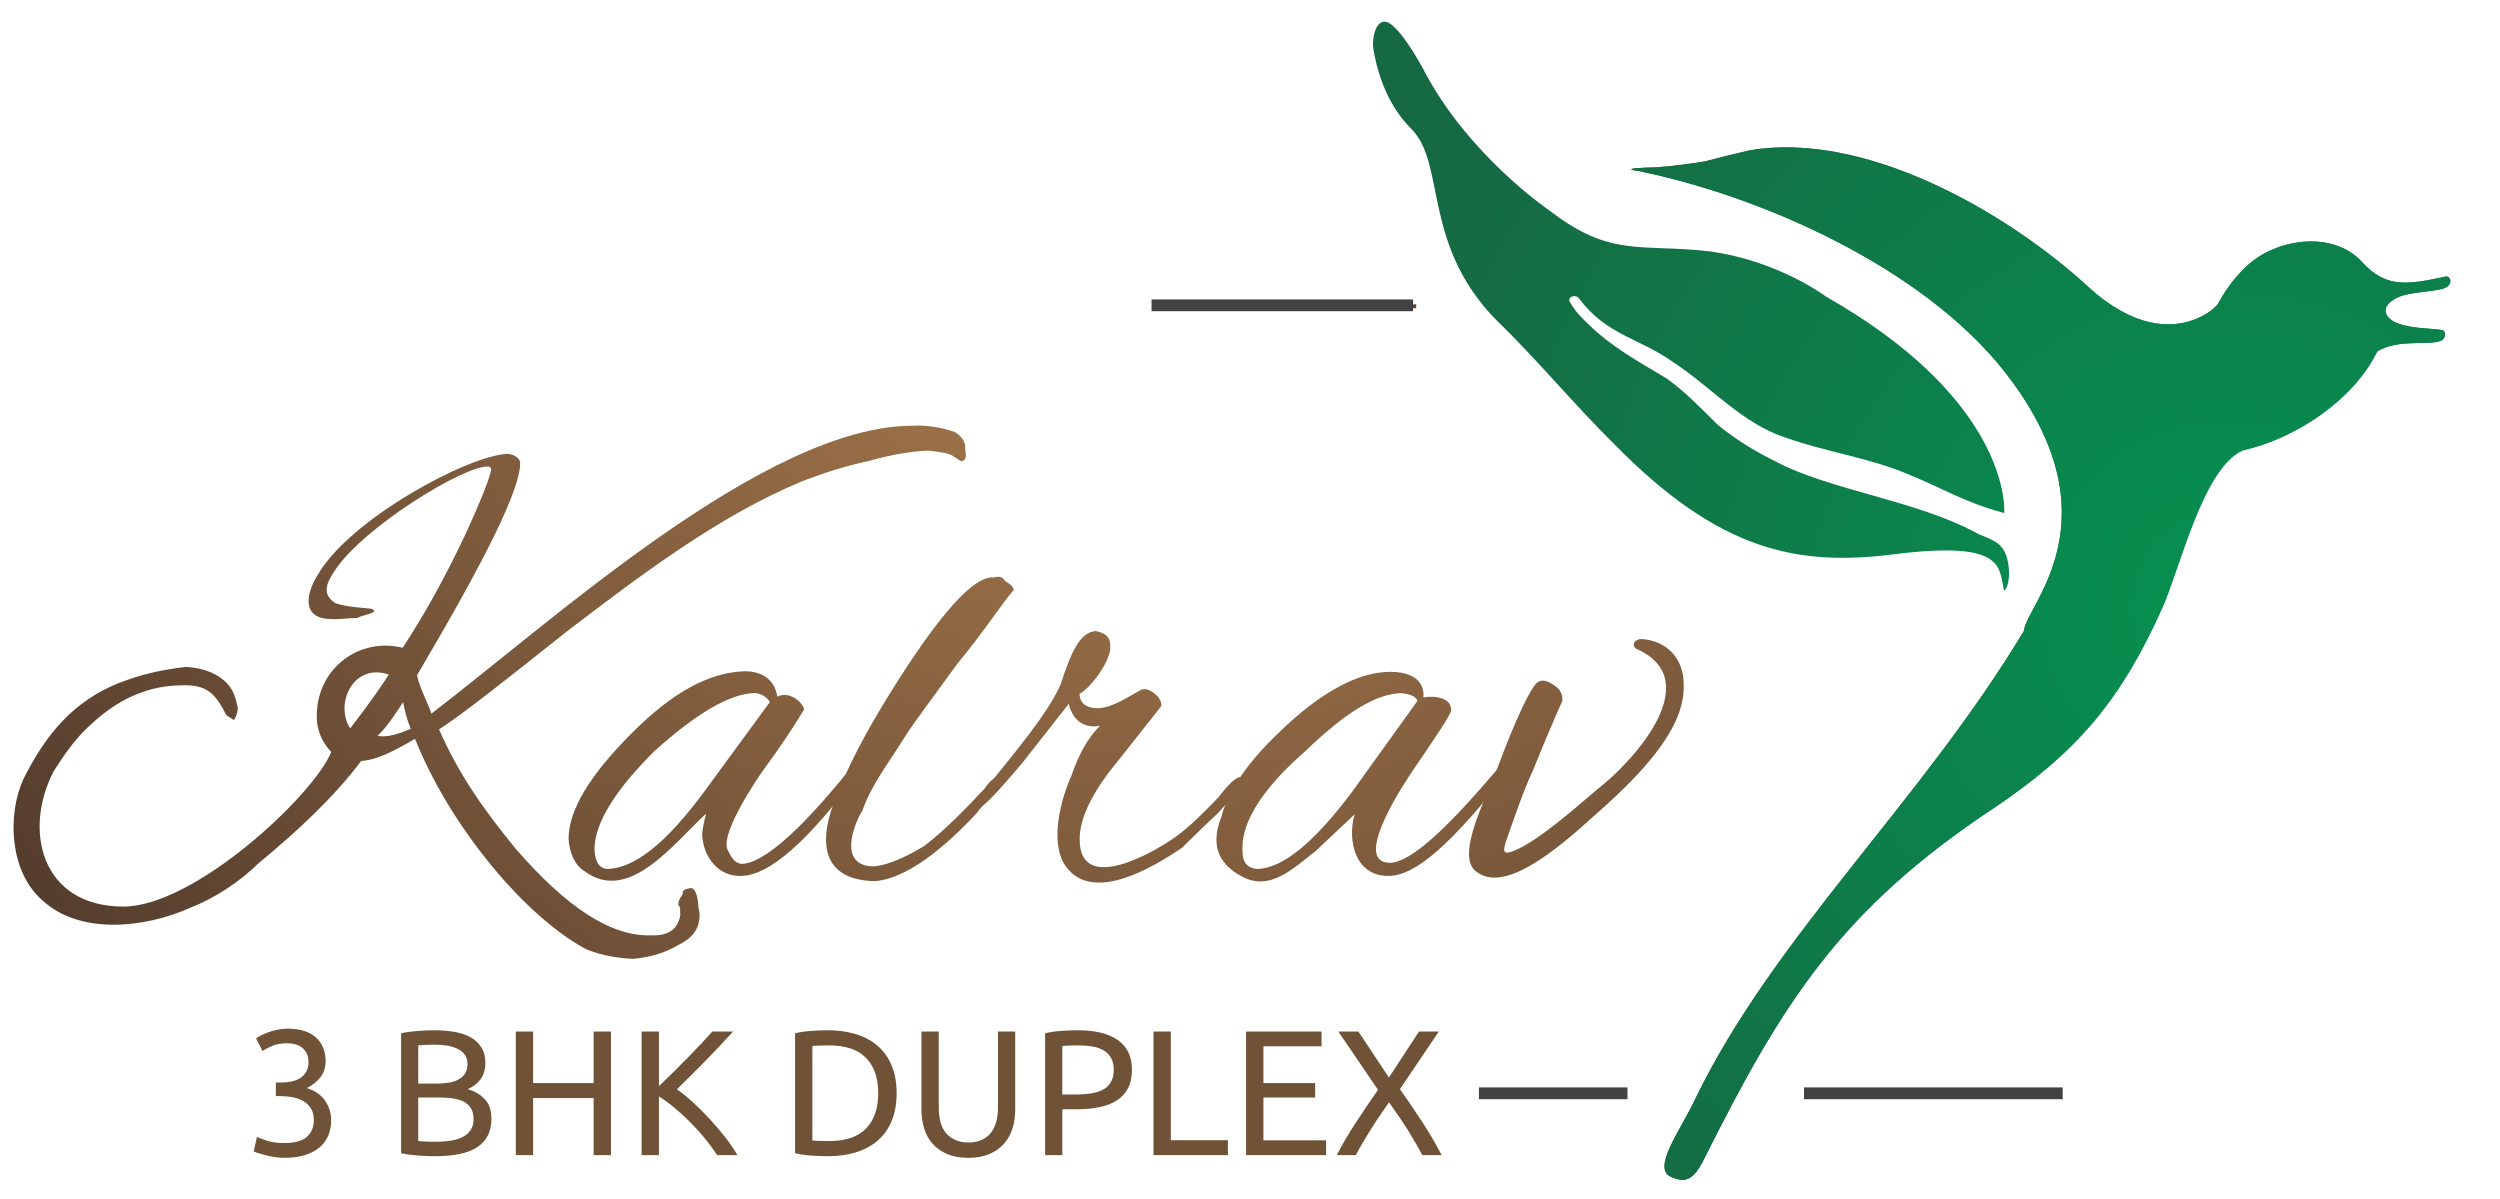 <?xml version="1.0" encoding="UTF-8" standalone="no"?>
<!DOCTYPE svg PUBLIC "-//W3C//DTD SVG 1.1//EN" "http://www.w3.org/Graphics/SVG/1.1/DTD/svg11.dtd">
<svg width="100%" height="100%" viewBox="0 0 469 225" version="1.1" xmlns="http://www.w3.org/2000/svg" xmlns:xlink="http://www.w3.org/1999/xlink" xml:space="preserve" xmlns:serif="http://www.serif.com/" style="fill-rule:evenodd;clip-rule:evenodd;stroke-linejoin:round;stroke-miterlimit:2;">
    <g transform="matrix(1.524,0,0,1.524,-658.55,-435.255)">
        <g transform="matrix(-202.212,310.339,-308.172,-203.634,515.527,266.049)">
            <path d="M0.201,-0.064C0.2,-0.066 0.2,-0.068 0.201,-0.069C0.208,-0.074 0.234,-0.077 0.279,-0.079C0.282,-0.082 0.284,-0.086 0.287,-0.09C0.239,-0.107 0.146,-0.131 0.119,-0.172C0.116,-0.176 0.114,-0.181 0.113,-0.185C0.113,-0.188 0.114,-0.19 0.116,-0.191C0.118,-0.193 0.119,-0.193 0.12,-0.192C0.12,-0.191 0.12,-0.19 0.12,-0.189C0.12,-0.187 0.121,-0.185 0.123,-0.181C0.125,-0.178 0.13,-0.172 0.137,-0.166C0.142,-0.161 0.148,-0.156 0.155,-0.151C0.18,-0.134 0.211,-0.123 0.239,-0.113C0.263,-0.105 0.281,-0.099 0.29,-0.095C0.299,-0.109 0.304,-0.122 0.309,-0.138C0.316,-0.163 0.316,-0.181 0.308,-0.192C0.305,-0.197 0.301,-0.198 0.297,-0.196C0.296,-0.195 0.295,-0.195 0.295,-0.194C0.294,-0.193 0.293,-0.193 0.291,-0.193C0.29,-0.192 0.289,-0.193 0.288,-0.194C0.287,-0.195 0.288,-0.197 0.292,-0.2C0.292,-0.2 0.293,-0.201 0.293,-0.201C0.297,-0.204 0.301,-0.204 0.306,-0.201C0.31,-0.199 0.314,-0.196 0.318,-0.191C0.321,-0.186 0.323,-0.181 0.324,-0.176C0.325,-0.165 0.323,-0.15 0.318,-0.134C0.313,-0.118 0.306,-0.103 0.297,-0.09C0.305,-0.086 0.31,-0.083 0.313,-0.079C0.328,-0.078 0.344,-0.074 0.36,-0.069C0.369,-0.067 0.378,-0.063 0.385,-0.058C0.399,-0.049 0.413,-0.032 0.41,-0.015C0.408,-0.001 0.393,0.01 0.38,0.012C0.363,0.014 0.349,0.012 0.336,0.003C0.329,-0.002 0.324,-0.007 0.319,-0.013C0.315,-0.02 0.315,-0.026 0.317,-0.03C0.318,-0.032 0.32,-0.034 0.321,-0.035C0.323,-0.036 0.324,-0.036 0.325,-0.036C0.325,-0.036 0.325,-0.035 0.325,-0.033C0.321,-0.026 0.32,-0.022 0.325,-0.015C0.331,-0.006 0.34,0 0.352,0.003C0.359,0.005 0.366,0.005 0.372,0.005C0.394,0.003 0.412,-0.016 0.397,-0.039C0.384,-0.059 0.331,-0.072 0.316,-0.069C0.315,-0.065 0.313,-0.061 0.308,-0.058C0.295,-0.05 0.279,-0.056 0.274,-0.07C0.26,-0.07 0.247,-0.069 0.232,-0.067C0.218,-0.065 0.209,-0.063 0.208,-0.062C0.208,-0.062 0.208,-0.062 0.208,-0.061C0.212,-0.054 0.248,-0.037 0.265,-0.037C0.269,-0.037 0.274,-0.037 0.274,-0.043C0.273,-0.047 0.27,-0.052 0.269,-0.054C0.268,-0.058 0.273,-0.052 0.274,-0.052C0.276,-0.049 0.278,-0.047 0.279,-0.045C0.285,-0.036 0.276,-0.033 0.269,-0.033C0.248,-0.032 0.209,-0.053 0.201,-0.064ZM0.284,-0.071C0.287,-0.059 0.302,-0.061 0.306,-0.07C0.294,-0.071 0.287,-0.071 0.284,-0.071ZM0.295,-0.087C0.293,-0.084 0.291,-0.082 0.289,-0.08C0.294,-0.08 0.299,-0.08 0.303,-0.079C0.302,-0.082 0.298,-0.085 0.295,-0.087Z" style="fill:url(#_Radial1);"/>
        </g>
        <g>
            <g transform="matrix(-204.094,278.705,-309.161,-183.989,571.582,309.771)">
                <path d="M0.223,-0.04L0.223,-0.04C0.222,-0.04 0.221,-0.039 0.222,-0.039C0.222,-0.038 0.223,-0.038 0.223,-0.038C0.255,-0.037 0.273,-0.033 0.277,-0.027C0.278,-0.025 0.277,-0.023 0.275,-0.02C0.271,-0.015 0.249,-0.014 0.243,-0.014C0.227,-0.014 0.219,-0.013 0.218,-0.013C0.216,-0.011 0.215,-0.005 0.219,-0.003C0.218,-0.002 0.212,0.003 0.217,0.011C0.224,0.021 0.237,0.027 0.257,0.03C0.277,0.033 0.292,0.032 0.301,0.026C0.305,0.023 0.308,0.019 0.308,0.015C0.31,-0.004 0.283,-0.004 0.268,-0.007C0.271,-0.008 0.273,-0.009 0.275,-0.01C0.282,-0.015 0.285,-0.023 0.281,-0.029C0.276,-0.037 0.258,-0.041 0.227,-0.041C0.225,-0.041 0.224,-0.041 0.223,-0.04ZM0.299,0.017C0.302,0.015 0.305,0.012 0.303,0.009C0.298,0.002 0.285,-0.002 0.261,-0.002L0.222,-0.002C0.221,-0 0.221,0.002 0.222,0.004C0.227,0.011 0.239,0.016 0.258,0.02C0.277,0.023 0.291,0.022 0.299,0.017Z" style="fill:url(#_Radial2);"/>
            </g>
            <g transform="matrix(-193.368,310.327,-310.327,-193.368,602.293,322.747)">
                <path d="M0.252,0.045C0.25,0.042 0.245,0.038 0.237,0.034C0.229,0.031 0.22,0.029 0.21,0.027C0.207,0.027 0.205,0.026 0.205,0.026C0.204,0.025 0.204,0.024 0.205,0.024C0.206,0.023 0.21,0.024 0.219,0.025C0.239,0.029 0.251,0.035 0.256,0.042C0.266,0.059 0.252,0.066 0.238,0.068C0.228,0.07 0.215,0.071 0.199,0.071C0.168,0.071 0.151,0.068 0.148,0.062C0.147,0.061 0.146,0.06 0.147,0.058C0.147,0.056 0.147,0.055 0.148,0.054C0.153,0.055 0.164,0.055 0.179,0.057C0.193,0.058 0.204,0.059 0.21,0.059C0.22,0.059 0.229,0.06 0.238,0.058C0.244,0.058 0.258,0.055 0.252,0.045Z" style="fill:url(#_Radial3);"/>
            </g>
            <g transform="matrix(-204.782,283.384,-311.173,-186.495,639.361,348.963)">
                <path d="M0.217,0.138L0.217,0.138C0.218,0.137 0.218,0.137 0.217,0.136C0.216,0.135 0.209,0.134 0.195,0.133L0.169,0.132C0.173,0.128 0.174,0.123 0.17,0.119C0.176,0.12 0.183,0.119 0.19,0.117C0.2,0.115 0.213,0.11 0.218,0.102C0.227,0.086 0.203,0.076 0.192,0.072C0.186,0.071 0.18,0.07 0.175,0.069L0.165,0.068C0.163,0.068 0.162,0.068 0.161,0.068C0.156,0.072 0.17,0.072 0.17,0.072C0.177,0.073 0.184,0.074 0.19,0.076C0.199,0.079 0.225,0.091 0.208,0.102C0.202,0.106 0.192,0.108 0.177,0.107L0.153,0.106C0.15,0.107 0.149,0.114 0.152,0.115C0.156,0.117 0.162,0.119 0.165,0.123C0.167,0.126 0.167,0.129 0.164,0.131C0.16,0.129 0.148,0.129 0.144,0.132C0.141,0.134 0.141,0.136 0.142,0.139C0.145,0.143 0.152,0.142 0.165,0.138C0.176,0.136 0.191,0.137 0.21,0.138C0.213,0.139 0.216,0.139 0.217,0.138Z" style="fill:url(#_Radial4);"/>
            </g>
            <g transform="matrix(-203.602,299.651,-299.651,-203.602,679.112,378.615)">
                <path d="M0.095,0.175C0.092,0.172 0.09,0.167 0.093,0.165C0.093,0.164 0.101,0.164 0.117,0.164C0.121,0.164 0.155,0.164 0.148,0.153C0.144,0.147 0.127,0.143 0.096,0.14C0.096,0.14 0.095,0.14 0.095,0.139C0.095,0.139 0.095,0.138 0.096,0.138C0.097,0.137 0.098,0.137 0.1,0.137C0.13,0.139 0.147,0.143 0.152,0.151C0.158,0.16 0.15,0.169 0.141,0.172L0.159,0.176C0.168,0.179 0.179,0.181 0.18,0.192C0.181,0.202 0.176,0.207 0.167,0.209C0.159,0.212 0.147,0.212 0.133,0.209C0.113,0.205 0.1,0.198 0.094,0.189C0.088,0.18 0.093,0.176 0.095,0.175ZM0.172,0.197C0.175,0.195 0.177,0.193 0.175,0.189C0.17,0.182 0.157,0.178 0.135,0.177L0.097,0.176C0.096,0.178 0.097,0.18 0.098,0.182C0.103,0.189 0.114,0.194 0.133,0.198C0.152,0.203 0.165,0.202 0.172,0.197Z" style="fill:url(#_Radial5);"/>
            </g>
            <g transform="matrix(-171.285,285.349,-260.266,-187.793,701.56,395.657)">
                <path d="M0.042,0.231C0.037,0.222 0.039,0.213 0.047,0.208C0.057,0.201 0.074,0.202 0.1,0.21C0.112,0.214 0.148,0.223 0.148,0.239C0.149,0.25 0.122,0.251 0.113,0.253C0.093,0.257 0.081,0.258 0.078,0.257C0.075,0.256 0.075,0.252 0.075,0.25C0.075,0.248 0.076,0.246 0.078,0.245C0.078,0.245 0.087,0.244 0.105,0.241C0.114,0.24 0.122,0.238 0.127,0.237C0.136,0.235 0.14,0.235 0.13,0.229C0.123,0.225 0.112,0.221 0.097,0.216C0.082,0.21 0.041,0.201 0.046,0.23C0.047,0.233 0.044,0.234 0.042,0.231Z" style="fill:url(#_Radial6);"/>
            </g>
            <g transform="matrix(-194.096,-80.135,79.565,-195.486,690.117,400)">
                <path d="M-0.046,0.422C-0.039,0.417 -0.026,0.412 -0.022,0.405C-0.018,0.399 -0.021,0.395 -0.027,0.394C-0.036,0.393 -0.047,0.398 -0.055,0.4C-0.058,0.401 -0.059,0.397 -0.058,0.395C-0.054,0.389 -0.033,0.386 -0.025,0.374C-0.023,0.343 0,0.309 0.026,0.291C0.044,0.273 0.034,0.212 0.035,0.188C0.037,0.13 0.049,0.092 0.082,0.043C0.143,-0.046 0.154,-0.109 0.162,-0.211C0.163,-0.225 0.167,-0.228 0.175,-0.228C0.189,-0.229 0.181,-0.201 0.18,-0.18C0.173,-0.075 0.123,0.03 0.105,0.145C0.11,0.158 0.077,0.227 0.174,0.281C0.241,0.318 0.343,0.321 0.416,0.307C0.416,0.307 0.43,0.303 0.407,0.313C0.399,0.317 0.39,0.322 0.382,0.327C0.37,0.336 0.36,0.343 0.36,0.343C0.302,0.379 0.208,0.367 0.147,0.345C0.112,0.332 0.092,0.341 0.082,0.35C0.074,0.357 0.072,0.364 0.072,0.364C0.071,0.373 0.069,0.381 0.066,0.388C0.057,0.412 0.026,0.43 0.003,0.419C-0.016,0.41 -0.027,0.417 -0.046,0.43C-0.049,0.431 -0.052,0.426 -0.046,0.422Z" style="fill:url(#_Radial7);"/>
            </g>
            <g transform="matrix(-197.817,-79.993,81.125,-195.056,711.648,347.668)">
                <path d="M0.14,-0.063C0.144,-0.052 0.171,-0 0.283,0.015C0.283,0.015 0.316,0.024 0.355,0.014C0.394,0.003 0.406,-0.011 0.449,0.001C0.449,0.001 0.505,0.013 0.548,0.05C0.559,0.059 0.567,0.064 0.572,0.066C0.585,0.072 0.583,0.057 0.579,0.05C0.574,0.042 0.562,0.024 0.541,0.015C0.515,0.004 0.51,-0.044 0.455,-0.069C0.423,-0.082 0.394,-0.098 0.363,-0.111C0.283,-0.146 0.238,-0.137 0.189,-0.109C0.134,-0.078 0.131,-0.093 0.123,-0.105C0.12,-0.101 0.127,-0.085 0.134,-0.082C0.137,-0.08 0.142,-0.08 0.149,-0.08C0.189,-0.075 0.238,-0.089 0.274,-0.085C0.287,-0.084 0.299,-0.082 0.312,-0.078C0.324,-0.073 0.337,-0.067 0.35,-0.064C0.369,-0.061 0.386,-0.059 0.403,-0.052C0.408,-0.05 0.413,-0.048 0.418,-0.044C0.421,-0.042 0.417,-0.038 0.414,-0.04C0.391,-0.054 0.373,-0.048 0.349,-0.054C0.324,-0.059 0.299,-0.072 0.273,-0.07C0.249,-0.069 0.226,-0.063 0.202,-0.063C0.177,-0.063 0.165,-0.066 0.14,-0.063Z" style="fill:url(#_Radial8);"/>
            </g>
            <g transform="matrix(39.417,0,0,39.417,590.566,323.301)">
                <rect x="-0.402" y="-0.006" width="0.805" height="0.012" style="fill:url(#_Radial9);"/>
            </g>
            <g transform="matrix(1.333,0,0,1.333,-846,-140.398)">
                <path d="M1065.17,347.229L1089.32,347.229L1089.32,347.956L1089.32,347.594L1089.32,348.319L1065.17,348.319L1065.17,347.229Z" style="fill:rgb(67,66,66);fill-rule:nonzero;"/>
            </g>
            <g transform="matrix(1.333,0,0,1.333,-846,53.533)">
                <path d="M985.077,279.647C986.055,279.647 986.755,279.455 987.178,279.071C987.601,278.686 987.812,278.17 987.812,277.522C987.812,277.104 987.724,276.753 987.549,276.467C987.373,276.182 987.142,275.954 986.856,275.784C986.571,275.613 986.239,275.492 985.86,275.421C985.481,275.35 985.094,275.314 984.698,275.314L984.303,275.314L984.303,274.062L984.846,274.062C985.121,274.062 985.404,274.034 985.695,273.979C985.986,273.924 986.252,273.825 986.494,273.683C986.736,273.54 986.934,273.345 987.087,273.098C987.241,272.851 987.318,272.54 987.318,272.167C987.318,271.859 987.263,271.596 987.153,271.376C987.043,271.156 986.898,270.975 986.716,270.832C986.535,270.689 986.327,270.588 986.091,270.527C985.854,270.467 985.604,270.437 985.341,270.437C984.813,270.437 984.366,270.514 983.998,270.667C983.63,270.821 983.319,270.981 983.067,271.145L982.474,269.975C982.606,269.888 982.773,269.791 982.976,269.687C983.179,269.582 983.407,269.486 983.66,269.399C983.913,269.311 984.184,269.237 984.476,269.176C984.767,269.116 985.071,269.086 985.39,269.086C985.994,269.086 986.516,269.16 986.955,269.308C987.395,269.456 987.757,269.665 988.043,269.934C988.328,270.203 988.543,270.522 988.686,270.89C988.828,271.258 988.9,271.656 988.9,272.084C988.9,272.678 988.73,273.186 988.389,273.609C988.048,274.031 987.636,274.353 987.153,274.572C987.45,274.66 987.735,274.787 988.01,274.951C988.285,275.116 988.523,275.325 988.727,275.577C988.93,275.83 989.095,276.121 989.221,276.451C989.347,276.78 989.41,277.148 989.41,277.555C989.41,278.049 989.325,278.508 989.155,278.931C988.985,279.354 988.721,279.719 988.364,280.026C988.007,280.334 987.56,280.576 987.021,280.751C986.483,280.927 985.846,281.015 985.11,281.015C984.824,281.015 984.531,280.993 984.228,280.949C983.926,280.905 983.644,280.85 983.38,280.784C983.116,280.718 982.886,280.652 982.688,280.587C982.49,280.521 982.347,280.466 982.259,280.422L982.556,279.087C982.743,279.175 983.053,279.29 983.487,279.433C983.921,279.576 984.451,279.647 985.077,279.647ZM998.951,280.867C998.72,280.867 998.47,280.861 998.201,280.85C997.932,280.839 997.663,280.823 997.394,280.801C997.124,280.779 996.858,280.751 996.595,280.718C996.331,280.685 996.089,280.641 995.869,280.587L995.869,269.514C996.089,269.459 996.331,269.415 996.595,269.382C996.858,269.349 997.124,269.322 997.394,269.3C997.663,269.278 997.929,269.261 998.193,269.25C998.456,269.239 998.704,269.234 998.934,269.234C999.593,269.234 1000.21,269.283 1000.79,269.382C1001.36,269.481 1001.86,269.649 1002.29,269.885C1002.71,270.121 1003.04,270.431 1003.28,270.816C1003.53,271.2 1003.65,271.672 1003.65,272.233C1003.65,272.859 1003.5,273.372 1003.2,273.773C1002.9,274.174 1002.51,274.473 1002.01,274.671C1002.69,274.869 1003.22,275.182 1003.61,275.61C1004.01,276.039 1004.21,276.643 1004.21,277.423C1004.21,278.565 1003.79,279.425 1002.95,280.002C1002.11,280.578 1000.77,280.867 998.951,280.867ZM997.451,275.446L997.451,279.466C997.572,279.477 997.715,279.488 997.88,279.499C998.022,279.51 998.19,279.518 998.382,279.524C998.574,279.529 998.797,279.532 999.049,279.532C999.522,279.532 999.969,279.502 1000.39,279.441C1000.82,279.381 1001.19,279.274 1001.5,279.12C1001.82,278.966 1002.08,278.752 1002.27,278.477C1002.46,278.203 1002.56,277.857 1002.56,277.439C1002.56,277.066 1002.49,276.75 1002.35,276.492C1002.2,276.234 1002,276.028 1001.73,275.874C1001.46,275.72 1001.14,275.61 1000.76,275.545C1000.39,275.479 999.972,275.446 999.511,275.446L997.451,275.446ZM997.451,274.16L999.132,274.16C999.527,274.16 999.901,274.133 1000.25,274.078C1000.6,274.023 1000.91,273.924 1001.17,273.781C1001.43,273.639 1001.63,273.452 1001.78,273.221C1001.93,272.991 1002,272.699 1002,272.348C1002,272.019 1001.92,271.741 1001.77,271.516C1001.61,271.291 1001.4,271.11 1001.13,270.972C1000.87,270.835 1000.55,270.733 1000.19,270.667C999.824,270.602 999.439,270.568 999.033,270.568C998.627,270.568 998.308,270.574 998.077,270.585C997.847,270.596 997.638,270.612 997.451,270.634L997.451,274.16ZM1013.65,269.349L1015.25,269.349L1015.25,280.768L1013.65,280.768L1013.65,275.495L1008.06,275.495L1008.06,280.768L1006.46,280.768L1006.46,269.349L1008.06,269.349L1008.06,274.111L1013.65,274.111L1013.65,269.349ZM1026.53,269.349C1026.19,269.723 1025.81,270.137 1025.38,270.593C1024.95,271.049 1024.5,271.516 1024.04,271.994C1023.57,272.472 1023.11,272.941 1022.64,273.402C1022.18,273.864 1021.75,274.292 1021.34,274.688C1021.82,275.017 1022.32,275.424 1022.84,275.907C1023.37,276.39 1023.89,276.907 1024.39,277.456C1024.9,278.005 1025.37,278.565 1025.82,279.136C1026.26,279.708 1026.63,280.252 1026.93,280.768L1025.05,280.768C1024.72,280.252 1024.34,279.733 1023.91,279.211C1023.49,278.689 1023.03,278.189 1022.55,277.711C1022.08,277.233 1021.59,276.791 1021.1,276.385C1020.62,275.978 1020.14,275.632 1019.68,275.347L1019.68,280.768L1018.08,280.768L1018.08,269.349L1019.68,269.349L1019.68,274.391C1020.06,274.029 1020.49,273.62 1020.95,273.164C1021.41,272.708 1021.87,272.249 1022.32,271.788C1022.76,271.326 1023.19,270.884 1023.59,270.462C1023.99,270.039 1024.33,269.668 1024.61,269.349L1026.53,269.349ZM1041.63,275.05C1041.63,276.039 1041.47,276.898 1041.16,277.629C1040.86,278.359 1040.42,278.963 1039.86,279.441C1039.3,279.919 1038.63,280.276 1037.85,280.512C1037.07,280.748 1036.22,280.867 1035.28,280.867C1034.82,280.867 1034.31,280.847 1033.76,280.809C1033.2,280.771 1032.7,280.696 1032.25,280.587L1032.25,269.514C1032.7,269.404 1033.2,269.33 1033.76,269.292C1034.31,269.253 1034.82,269.234 1035.28,269.234C1036.22,269.234 1037.07,269.352 1037.85,269.588C1038.63,269.824 1039.3,270.181 1039.86,270.659C1040.42,271.137 1040.86,271.741 1041.16,272.472C1041.47,273.202 1041.63,274.062 1041.63,275.05ZM1035.41,279.466C1036.93,279.466 1038.06,279.079 1038.81,278.304C1039.56,277.53 1039.93,276.445 1039.93,275.05C1039.93,273.655 1039.56,272.57 1038.81,271.796C1038.06,271.022 1036.93,270.634 1035.41,270.634C1034.96,270.634 1034.62,270.64 1034.37,270.651C1034.12,270.662 1033.95,270.673 1033.85,270.684L1033.85,279.417C1033.95,279.428 1034.12,279.439 1034.37,279.45C1034.62,279.461 1034.96,279.466 1035.41,279.466ZM1048.25,281.015C1047.5,281.015 1046.86,280.9 1046.31,280.669C1045.76,280.438 1045.31,280.122 1044.95,279.721C1044.6,279.321 1044.34,278.846 1044.17,278.296C1044,277.747 1043.92,277.154 1043.92,276.517L1043.92,269.349L1045.52,269.349L1045.52,276.335C1045.52,277.478 1045.77,278.307 1046.27,278.823C1046.78,279.34 1047.44,279.598 1048.25,279.598C1048.66,279.598 1049.03,279.535 1049.36,279.409C1049.7,279.282 1049.99,279.087 1050.23,278.823C1050.47,278.56 1050.66,278.222 1050.79,277.81C1050.92,277.398 1050.99,276.907 1050.99,276.335L1050.99,269.349L1052.58,269.349L1052.58,276.517C1052.58,277.154 1052.5,277.747 1052.33,278.296C1052.16,278.846 1051.89,279.321 1051.54,279.721C1051.18,280.122 1050.73,280.438 1050.19,280.669C1049.64,280.9 1049,281.015 1048.25,281.015ZM1058.37,269.234C1059.97,269.234 1061.2,269.539 1062.07,270.148C1062.93,270.758 1063.36,271.667 1063.36,272.875C1063.36,273.534 1063.24,274.097 1063.01,274.564C1062.77,275.031 1062.43,275.41 1061.98,275.701C1061.54,275.992 1061,276.204 1060.36,276.335C1059.72,276.467 1059,276.533 1058.2,276.533L1056.93,276.533L1056.93,280.768L1055.34,280.768L1055.34,269.514C1055.79,269.404 1056.29,269.33 1056.84,269.292C1057.4,269.253 1057.9,269.234 1058.37,269.234ZM1058.5,270.634C1057.82,270.634 1057.3,270.651 1056.93,270.684L1056.93,275.166L1058.14,275.166C1058.68,275.166 1059.18,275.13 1059.62,275.058C1060.06,274.987 1060.43,274.866 1060.73,274.696C1061.03,274.526 1061.27,274.292 1061.43,273.996C1061.6,273.699 1061.68,273.32 1061.68,272.859C1061.68,272.419 1061.59,272.057 1061.42,271.771C1061.25,271.486 1061.02,271.258 1060.73,271.087C1060.44,270.917 1060.1,270.799 1059.72,270.733C1059.33,270.667 1058.93,270.634 1058.5,270.634ZM1072.22,279.384L1072.22,280.768L1065.35,280.768L1065.35,269.349L1066.95,269.349L1066.95,279.384L1072.22,279.384ZM1073.9,280.768L1073.9,269.349L1080.87,269.349L1080.87,270.717L1075.5,270.717L1075.5,274.111L1080.28,274.111L1080.28,275.446L1075.5,275.446L1075.5,279.4L1081.29,279.4L1081.29,280.768L1073.9,280.768ZM1090.17,280.768C1090,280.438 1089.81,280.073 1089.57,279.672C1089.34,279.271 1089.09,278.854 1088.82,278.42C1088.54,277.986 1088.26,277.552 1087.96,277.118C1087.66,276.684 1087.38,276.275 1087.1,275.89C1086.83,276.275 1086.54,276.684 1086.25,277.118C1085.95,277.552 1085.67,277.986 1085.4,278.42C1085.13,278.854 1084.88,279.271 1084.64,279.672C1084.4,280.073 1084.2,280.438 1084.04,280.768L1082.28,280.768C1082.77,279.801 1083.34,278.818 1084,277.818C1084.65,276.819 1085.35,275.792 1086.08,274.737L1082.42,269.349L1084.27,269.349L1087.09,273.6L1089.87,269.349L1091.7,269.349L1088.11,274.671C1088.86,275.737 1089.56,276.775 1090.22,277.785C1090.88,278.796 1091.46,279.79 1091.96,280.768L1090.17,280.768Z" style="fill:rgb(112,82,54);fill-rule:nonzero;"/>
            </g>
            <g transform="matrix(1.333,0,0,1.333,-846,53.551)">
                <path d="M1095.4,274.499L1109.12,274.499L1109.12,275.588L1095.4,275.588L1095.4,274.499Z" style="fill:rgb(67,66,66);fill-rule:nonzero;"/>
            </g>
            <g transform="matrix(1.333,0,0,1.333,-846,53.551)">
                <path d="M1125.42,274.499L1149.31,274.499L1149.31,275.588L1125.42,275.588L1125.42,274.499Z" style="fill:rgb(67,66,66);fill-rule:nonzero;"/>
            </g>
            <g transform="matrix(-194.096,-80.135,79.565,-195.486,690.117,400)">
                <path d="M-0.046,0.422C-0.039,0.417 -0.026,0.412 -0.022,0.405C-0.018,0.399 -0.021,0.395 -0.027,0.394C-0.036,0.393 -0.047,0.398 -0.055,0.4C-0.058,0.401 -0.059,0.397 -0.058,0.395C-0.054,0.389 -0.033,0.386 -0.025,0.374C-0.023,0.343 0,0.309 0.026,0.291C0.044,0.273 0.034,0.212 0.035,0.188C0.037,0.13 0.049,0.092 0.082,0.043C0.143,-0.046 0.154,-0.109 0.162,-0.211C0.163,-0.225 0.167,-0.228 0.175,-0.228C0.189,-0.229 0.181,-0.201 0.18,-0.18C0.173,-0.075 0.123,0.03 0.105,0.145C0.11,0.158 0.077,0.227 0.174,0.281C0.241,0.318 0.343,0.321 0.416,0.307C0.416,0.307 0.43,0.303 0.407,0.313C0.399,0.317 0.39,0.322 0.382,0.327C0.37,0.336 0.36,0.343 0.36,0.343C0.302,0.379 0.208,0.367 0.147,0.345C0.112,0.332 0.092,0.341 0.082,0.35C0.074,0.357 0.072,0.364 0.072,0.364C0.071,0.373 0.069,0.381 0.066,0.388C0.057,0.412 0.026,0.43 0.003,0.419C-0.016,0.41 -0.027,0.417 -0.046,0.43C-0.049,0.431 -0.052,0.426 -0.046,0.422Z" style="fill:url(#_Radial10);"/>
            </g>
        </g>
    </g>
    <defs>
        <radialGradient id="_Radial1" cx="0" cy="0" r="1" gradientUnits="userSpaceOnUse" gradientTransform="matrix(0.5,0,2.77556e-17,-0.5,0,-0.189)"><stop offset="0" style="stop-color:rgb(178,129,80);stop-opacity:1"/><stop offset="1" style="stop-color:rgb(74,53,41);stop-opacity:1"/></radialGradient>
        <radialGradient id="_Radial2" cx="0" cy="0" r="1" gradientUnits="userSpaceOnUse" gradientTransform="matrix(0.5,-2.77556e-17,0,-0.5,0,-0.008)"><stop offset="0" style="stop-color:rgb(178,129,80);stop-opacity:1"/><stop offset="1" style="stop-color:rgb(74,53,41);stop-opacity:1"/></radialGradient>
        <radialGradient id="_Radial3" cx="0" cy="0" r="1" gradientUnits="userSpaceOnUse" gradientTransform="matrix(0.5,0,0,-0.5,0,0.094)"><stop offset="0" style="stop-color:rgb(178,129,80);stop-opacity:1"/><stop offset="1" style="stop-color:rgb(74,53,41);stop-opacity:1"/></radialGradient>
        <radialGradient id="_Radial4" cx="0" cy="0" r="1" gradientUnits="userSpaceOnUse" gradientTransform="matrix(0.5,0,2.77556e-17,-0.5,0,0.21)"><stop offset="0" style="stop-color:rgb(178,129,80);stop-opacity:1"/><stop offset="1" style="stop-color:rgb(74,53,41);stop-opacity:1"/></radialGradient>
        <radialGradient id="_Radial5" cx="0" cy="0" r="1" gradientUnits="userSpaceOnUse" gradientTransform="matrix(0.5,0,0,-0.5,0,0.349)"><stop offset="0" style="stop-color:rgb(178,129,80);stop-opacity:1"/><stop offset="1" style="stop-color:rgb(74,53,41);stop-opacity:1"/></radialGradient>
        <radialGradient id="_Radial6" cx="0" cy="0" r="1" gradientUnits="userSpaceOnUse" gradientTransform="matrix(0.5,2.77556e-17,0,-0.5,0,0.459)"><stop offset="0" style="stop-color:rgb(178,129,80);stop-opacity:1"/><stop offset="1" style="stop-color:rgb(74,53,41);stop-opacity:1"/></radialGradient>
        <radialGradient id="_Radial7" cx="0" cy="0" r="1" gradientUnits="userSpaceOnUse" gradientTransform="matrix(0.5,-2.77556e-17,2.77556e-17,-0.5,0,0.203)"><stop offset="0" style="stop-color:rgb(13,144,62);stop-opacity:1"/><stop offset="1" style="stop-color:rgb(21,106,60);stop-opacity:1"/></radialGradient>
        <radialGradient id="_Radial8" cx="0" cy="0" r="1" gradientUnits="userSpaceOnUse" gradientTransform="matrix(0.5,0,0,-0.5,0,-0.074)"><stop offset="0" style="stop-color:rgb(5,145,80);stop-opacity:1"/><stop offset="1" style="stop-color:rgb(21,106,67);stop-opacity:1"/></radialGradient>
        <radialGradient id="_Radial9" cx="0" cy="0" r="1" gradientUnits="userSpaceOnUse" gradientTransform="matrix(0.5,0,0,-0.5,0,-3.38262e-06)"><stop offset="0" style="stop-color:rgb(178,129,80);stop-opacity:1"/><stop offset="1" style="stop-color:rgb(74,53,41);stop-opacity:1"/></radialGradient>
        <radialGradient id="_Radial10" cx="0" cy="0" r="1" gradientUnits="userSpaceOnUse" gradientTransform="matrix(0.5,-2.77556e-17,2.77556e-17,-0.5,0,0.203)"><stop offset="0" style="stop-color:rgb(5,145,80);stop-opacity:1"/><stop offset="1" style="stop-color:rgb(21,106,67);stop-opacity:1"/></radialGradient>
    </defs>
</svg>

